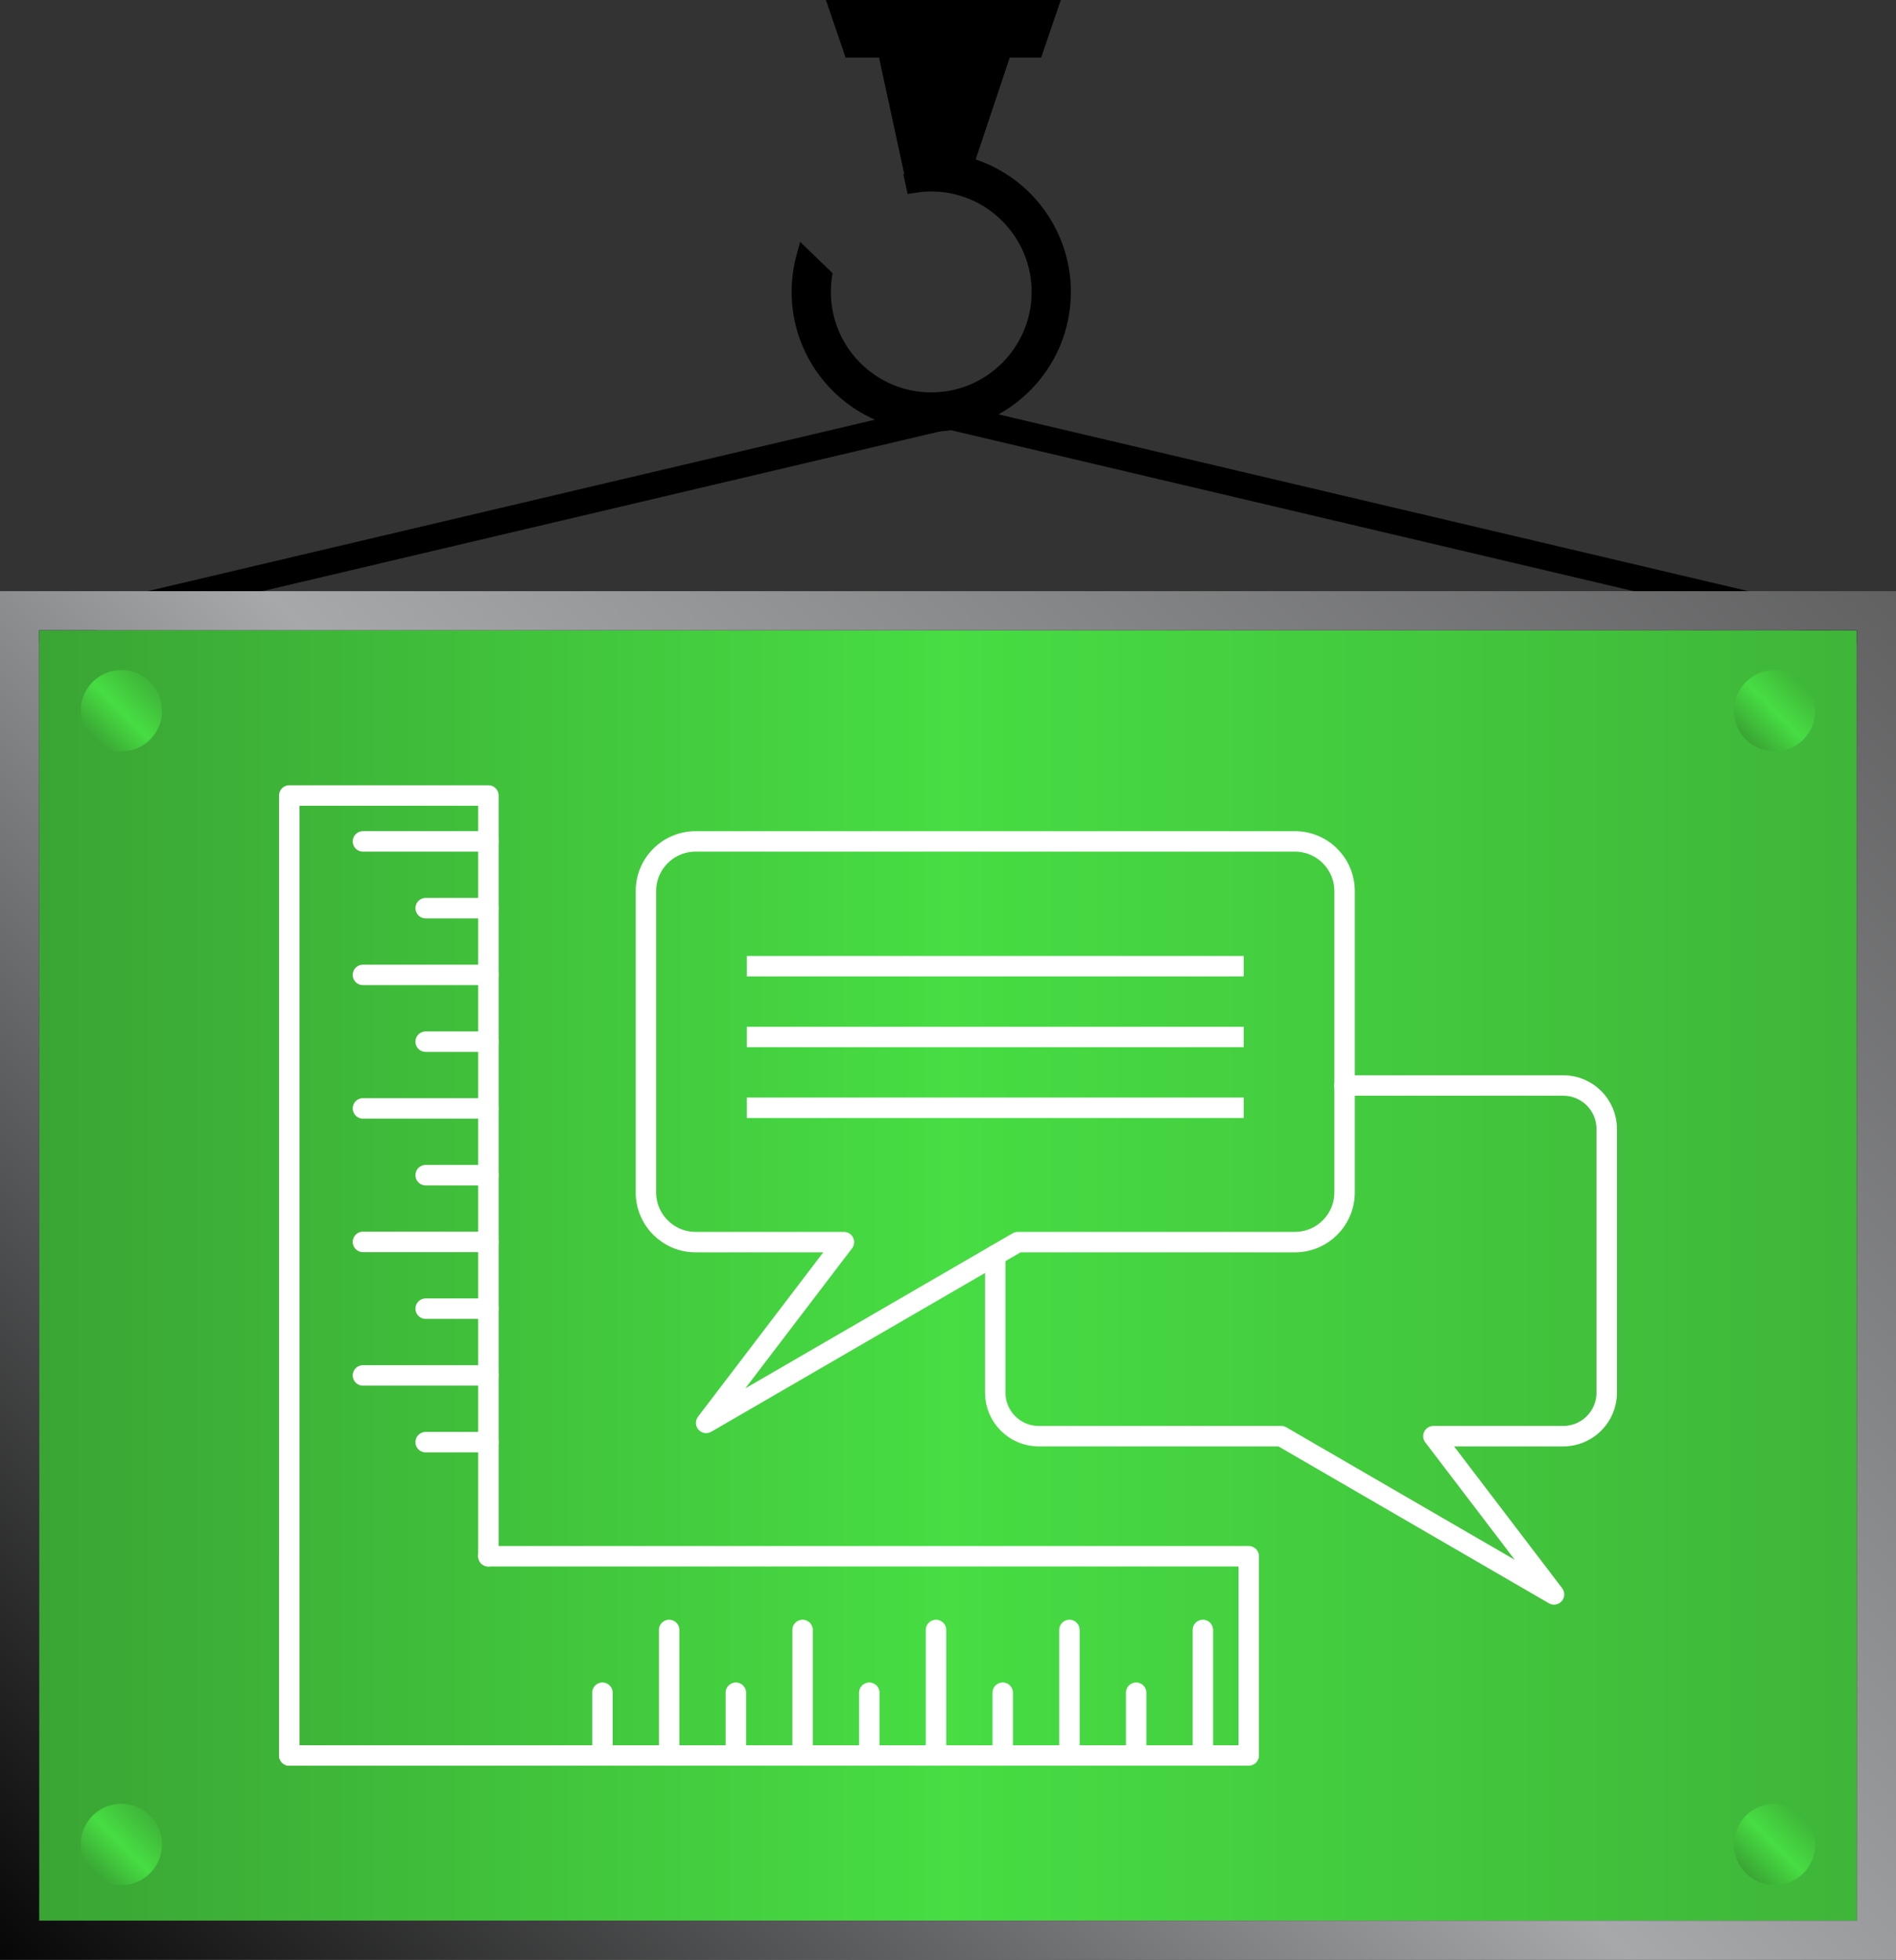 <svg xmlns="http://www.w3.org/2000/svg" xmlns:xlink="http://www.w3.org/1999/xlink" viewBox="0 0 926.92 957.599"><rect x="0" y="0" width="926.92" height="957.599" fill="#333333" stroke="none"/><defs><linearGradient id="linear-gradient" x1="19.105" y1="623.23" x2="907.815" y2="623.23" gradientUnits="userSpaceOnUse"><stop offset=".002" stop-color="#3aa534"></stop><stop offset=".5" stop-color="#47dd43"></stop><stop offset="1" stop-color="#3fb539"></stop></linearGradient><linearGradient id="linear-gradient-2" x1="64.545" y1="1022.144" x2="862.374" y2="224.315" gradientUnits="userSpaceOnUse"><stop offset=".002" stop-color="#070707"></stop><stop offset=".5" stop-color="#a6a8aa"></stop><stop offset="1" stop-color="#616162"></stop></linearGradient><linearGradient id="linear-gradient-3" x1="45.28" y1="361.339" x2="73.382" y2="333.237" gradientUnits="userSpaceOnUse"><stop offset=".002" stop-color="#3aa534"></stop><stop offset=".5" stop-color="#47dd43"></stop><stop offset="1" stop-color="#3fb539"></stop></linearGradient><linearGradient id="linear-gradient-4" x1="853.538" y1="361.339" x2="881.64" y2="333.237" xlink:href="#linear-gradient-3"></linearGradient><linearGradient id="linear-gradient-5" x1="45.28" y1="915.275" x2="73.382" y2="887.173" xlink:href="#linear-gradient-3"></linearGradient><linearGradient id="linear-gradient-6" x1="853.538" y1="915.275" x2="881.64" y2="887.173" xlink:href="#linear-gradient-3"></linearGradient></defs><g><g id="Layer_1"><g><g><polyline points="19.105 307.966 463.46 203.259 907.815 307.966" fill="none" stroke="#000" stroke-linecap="round" stroke-linejoin="round" stroke-width="12.863"></polyline><g><rect x="19.105" y="307.966" width="888.71" height="630.528" fill="url(#linear-gradient)"></rect><path d="M907.815,307.966v630.528H19.105V307.966h888.71M926.92,288.861H0v668.738h926.92V288.861h0Z" fill="url(#linear-gradient-2)"></path></g><path d="M523.534,142.65c0,37.63-30.62,68.26-68.26,68.26s-68.26-30.63-68.26-68.26c0-6.05.8-12.07,2.37-17.88l1.79-6.6,15.83,15.29-.29,2.05c-.35,2.36-.53,4.77-.53,7.14,0,27.06,22.03,49.08,49.09,49.08s49.08-22.02,49.08-49.08-22.02-49.09-49.08-49.09c-2.56,0-5.17.22-7.78.63l-3.77.6-2.09-9.72.45.08-12.34-57.03h-16.35l-9.62-28.12h114.84l-9.61,28.12h-15.36l-16.66,49.8c27.61,9.24,46.55,35.27,46.55,64.73Z"></path><g><g><circle cx="59.331" cy="347.288" r="19.871" fill="url(#linear-gradient-3)"></circle><circle cx="867.589" cy="347.288" r="19.871" fill="url(#linear-gradient-4)"></circle></g><g><circle cx="59.331" cy="901.224" r="19.871" fill="url(#linear-gradient-5)"></circle><circle cx="867.589" cy="901.224" r="19.871" fill="url(#linear-gradient-6)"></circle></g></g></g><g><g><path d="M486.556,613.328v67.163c0,11.742,9.527,21.26,21.269,21.26h118.544l133.357,77.308-58.949-77.308h-.01,63.465c11.742,0,21.26-9.517,21.26-21.26v-128.85c0-11.742-9.517-21.25-21.26-21.25h-106.897" fill="none" stroke="#fff" stroke-linecap="round" stroke-linejoin="round" stroke-width="10"></path><g><path d="M497.6,606.921l-152.371,88.331,67.352-88.331h.003s-72.507,0-72.507,0c-13.416,0-24.293-10.877-24.293-24.293v-147.219c0-13.416,10.877-24.283,24.293-24.283h292.965c13.416,0,24.293,10.867,24.293,24.283v147.219c0,13.416-10.877,24.293-24.293,24.293h-135.439" fill="none" stroke="#fff" stroke-linecap="round" stroke-linejoin="round" stroke-width="10"></path><g><line x1="365.106" y1="472.094" x2="608.016" y2="472.094" fill="none" stroke="#fff" stroke-miterlimit="100" stroke-width="10"></line><line x1="365.106" y1="506.69" x2="608.016" y2="506.69" fill="none" stroke="#fff" stroke-miterlimit="100" stroke-width="10"></line><line x1="365.106" y1="541.286" x2="608.016" y2="541.286" fill="none" stroke="#fff" stroke-miterlimit="100" stroke-width="10"></line></g></g></g><g><g><polyline points="238.766 857.76 141.428 857.76 141.428 760.422 141.428 388.703 238.766 388.703 238.766 411.128 238.766 443.743 238.766 476.359 238.766 508.975 238.766 541.59 238.766 574.206 238.766 606.822 238.766 639.437 238.766 672.053 238.766 704.669 238.766 760.422" fill="none" stroke="#fff" stroke-linecap="round" stroke-linejoin="round" stroke-width="10"></polyline><g><line x1="238.763" y1="411.125" x2="177.442" y2="411.125" fill="none" stroke="#fff" stroke-linecap="round" stroke-linejoin="round" stroke-width="10"></line><line x1="238.763" y1="476.357" x2="177.442" y2="476.357" fill="none" stroke="#fff" stroke-linecap="round" stroke-linejoin="round" stroke-width="10"></line><line x1="238.763" y1="541.59" x2="177.442" y2="541.59" fill="none" stroke="#fff" stroke-linecap="round" stroke-linejoin="round" stroke-width="10"></line><line x1="238.763" y1="606.822" x2="177.442" y2="606.822" fill="none" stroke="#fff" stroke-linecap="round" stroke-linejoin="round" stroke-width="10"></line><line x1="238.763" y1="672.055" x2="177.442" y2="672.055" fill="none" stroke="#fff" stroke-linecap="round" stroke-linejoin="round" stroke-width="10"></line></g><g><line x1="238.763" y1="443.741" x2="208.102" y2="443.741" fill="none" stroke="#fff" stroke-linecap="round" stroke-linejoin="round" stroke-width="10"></line><line x1="238.763" y1="508.974" x2="208.102" y2="508.974" fill="none" stroke="#fff" stroke-linecap="round" stroke-linejoin="round" stroke-width="10"></line><line x1="238.763" y1="574.206" x2="208.102" y2="574.206" fill="none" stroke="#fff" stroke-linecap="round" stroke-linejoin="round" stroke-width="10"></line><line x1="238.763" y1="639.438" x2="208.102" y2="639.438" fill="none" stroke="#fff" stroke-linecap="round" stroke-linejoin="round" stroke-width="10"></line><line x1="238.763" y1="704.671" x2="208.102" y2="704.671" fill="none" stroke="#fff" stroke-linecap="round" stroke-linejoin="round" stroke-width="10"></line></g></g><g><polyline points="238.766 760.422 610.485 760.422 610.485 857.76 588.06 857.76 555.445 857.76 522.829 857.76 490.213 857.76 457.598 857.76 424.982 857.76 392.367 857.76 359.751 857.76 327.135 857.76 294.52 857.76 238.766 857.76 141.428 857.76 141.428 760.422" fill="none" stroke="#fff" stroke-linecap="round" stroke-linejoin="round" stroke-width="10"></polyline><g><line x1="588.063" y1="857.756" x2="588.063" y2="796.435" fill="none" stroke="#fff" stroke-linecap="round" stroke-linejoin="round" stroke-width="10"></line><line x1="522.83" y1="857.756" x2="522.83" y2="796.435" fill="none" stroke="#fff" stroke-linecap="round" stroke-linejoin="round" stroke-width="10"></line><line x1="457.598" y1="857.756" x2="457.598" y2="796.435" fill="none" stroke="#fff" stroke-linecap="round" stroke-linejoin="round" stroke-width="10"></line><line x1="392.366" y1="857.756" x2="392.366" y2="796.435" fill="none" stroke="#fff" stroke-linecap="round" stroke-linejoin="round" stroke-width="10"></line><line x1="327.133" y1="857.756" x2="327.133" y2="796.435" fill="none" stroke="#fff" stroke-linecap="round" stroke-linejoin="round" stroke-width="10"></line></g><g><line x1="555.447" y1="857.756" x2="555.447" y2="827.096" fill="none" stroke="#fff" stroke-linecap="round" stroke-linejoin="round" stroke-width="10"></line><line x1="490.214" y1="857.756" x2="490.214" y2="827.096" fill="none" stroke="#fff" stroke-linecap="round" stroke-linejoin="round" stroke-width="10"></line><line x1="424.982" y1="857.756" x2="424.982" y2="827.096" fill="none" stroke="#fff" stroke-linecap="round" stroke-linejoin="round" stroke-width="10"></line><line x1="359.749" y1="857.756" x2="359.749" y2="827.096" fill="none" stroke="#fff" stroke-linecap="round" stroke-linejoin="round" stroke-width="10"></line><line x1="294.517" y1="857.756" x2="294.517" y2="827.096" fill="none" stroke="#fff" stroke-linecap="round" stroke-linejoin="round" stroke-width="10"></line></g></g></g></g></g></g></g></svg>